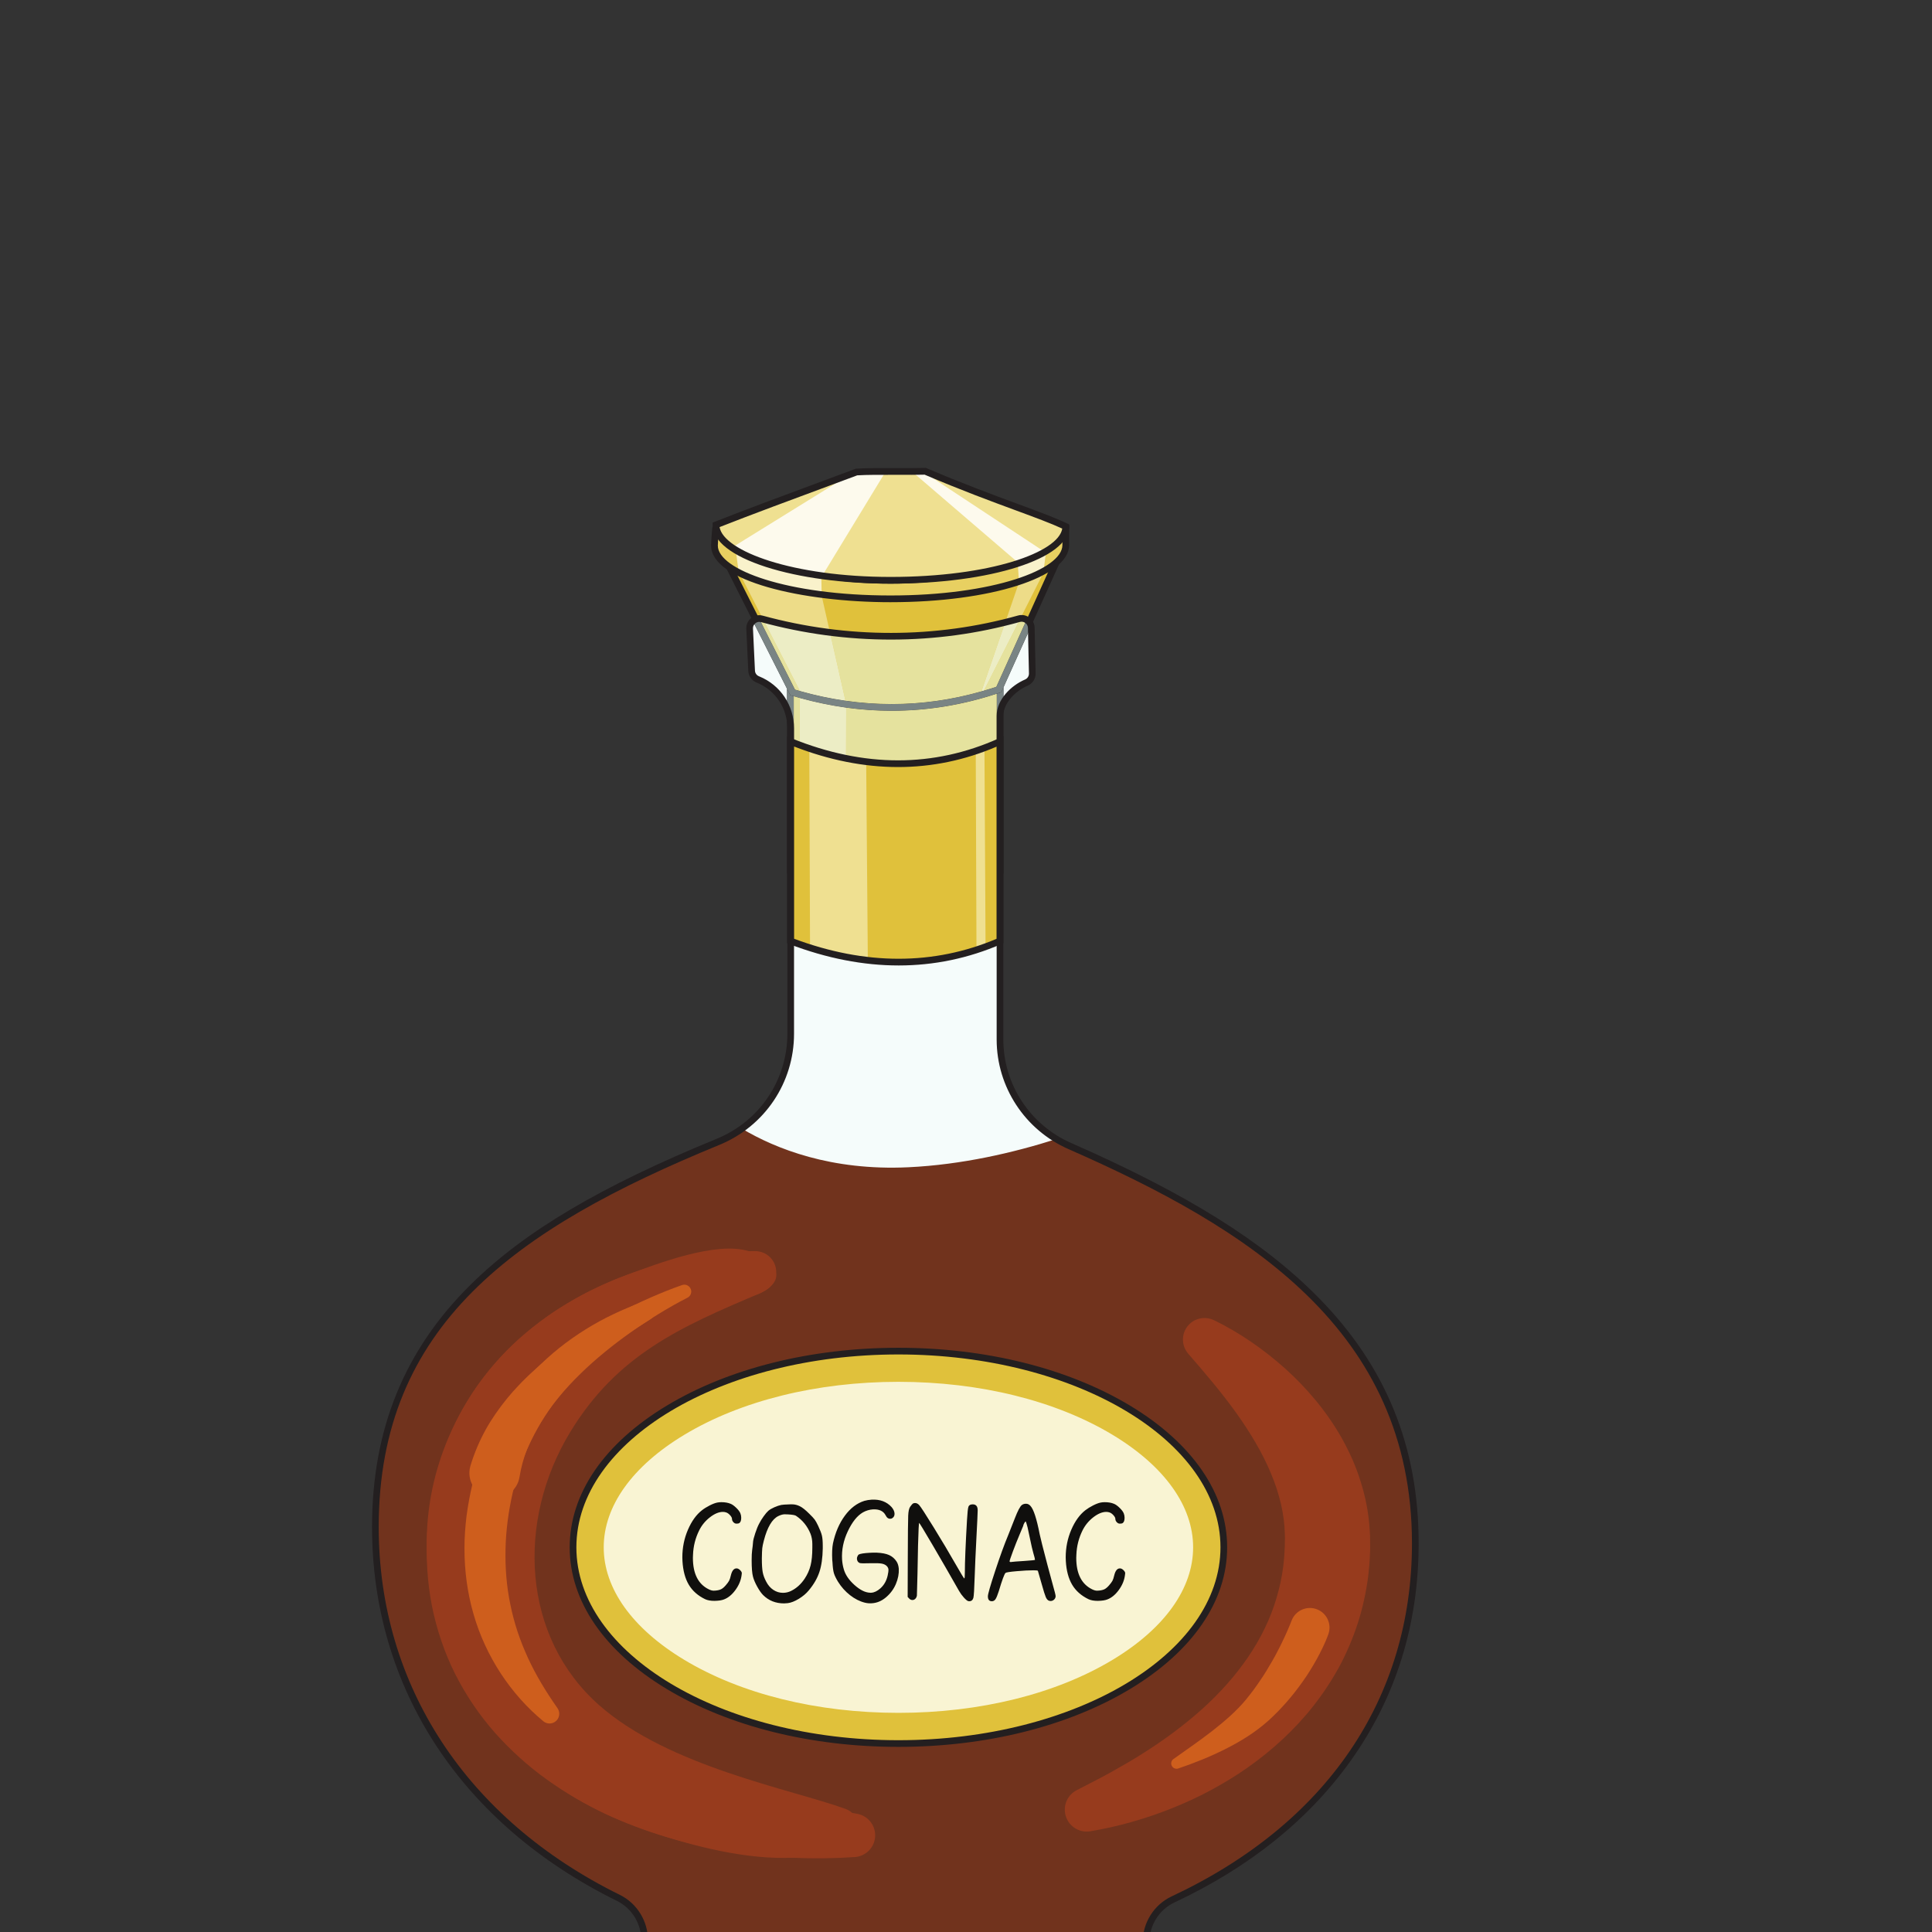 <svg xmlns="http://www.w3.org/2000/svg" width="200mm" height="200mm" viewBox="0 0 200 200"><rect x="0" y="0" width="200" height="200" fill="#333333" stroke="none"/><g style="display:inline"><path d="M19188.9 40644.2c-481.3-208.6-997.7-210.5-1550.4 0v1475.1h1550.4z" style="fill:#e0c13b;fill-opacity:1;fill-rule:nonzero;stroke:none" transform="matrix(.014 0 0 -.014 -165.115 659.204)"/><path d="m17707 41950.1 4.1-1330.1 334.5-96.7 5.3 1355.2z" style="fill:#eddc88;fill-opacity:1;fill-rule:nonzero;stroke:none" transform="matrix(.014 0 0 -.014 -165.115 659.204)"/><path d="M19188.9 40644.2h.1zm-1525.6 17.1c529.7-198 1034.5-198.3 1500.8-.8v1434.1h-1500.8zm775.3-198.3c-262 0-532.2 52.7-808.9 158.1l-15.9 6.1v1516.9h1599.8V40628l-14.9-6.5c-243.8-105.7-497.9-158.5-760.1-158.5" style="fill:#231f20;fill-opacity:1;fill-rule:nonzero;stroke:none" transform="matrix(.014 0 0 -.014 -165.115 659.204)"/><path d="m19644.5 43018.1-465.2-1030.5c-41.8-14.2-83.7-27.2-125.8-39-4-1.3-8-2.4-11.9-3.4-319.7-89-650-114.6-990.7-66.7-107.8 15-216.7 37.4-326.4 67.9-23.3 6.1-46.3 12.7-69.5 19.8l-542.4 1074.8z" style="fill:#e0c13b;fill-opacity:1;fill-rule:nonzero;stroke:none" transform="matrix(.014 0 0 -.014 -165.115 659.204)"/><path d="M18050.9 41878.5c-107.8 15-216.7 37.4-326.4 67.9l-490.3 954.8 619.2-149.1zm1490 1034.8-487.4-964.7c-4-1.3-8-2.4-11.9-3.4l311.1 903.6z" style="fill:#eddc88;fill-opacity:1;fill-rule:nonzero;stroke:none" transform="matrix(.014 0 0 -.014 -165.115 659.204)"/><path d="M17672.4 41986.9c499.5-149.2 1000.2-142.2 1488.7 20.9l445.1 985.8-2453 22.1zm715.2-156.7c-245.9 0-493 37.4-739.8 112.2l-10.2 3.1-565.5 1120.7 2610.9-23.6-485.5-1075-10.2-3.5c-263.7-89.2-531-133.9-799.7-133.9" style="fill:#231f20;fill-opacity:1;fill-rule:nonzero;stroke:none" transform="matrix(.014 0 0 -.014 -165.115 659.204)"/><path d="M19675.1 43182.4c0-33.5-.6-104.2-.6-126.7 0-57.6-39.8-112.2-111.6-161.6-52-35.9-120.9-69-203.6-98.3-237.6-84.3-588.9-137.7-980.6-137.7-215.1 0-418.2 15.7-597.5 43.7-227.8 35.5-416.7 90.6-541.4 158.5-103.6 56.4-162.8 121.5-162.8 191.3 0 21.3 4.4 94.7 8.2 128.4.4 3.7 5.5 4.2 7.1.9 22.3-45.1 69.8-90.6 138.2-133.8 124.9-78.7 319.2-149.4 554.9-195.8 178.1-35 380-56.2 593.3-56.2 379.5 0 727.4 70.3 969.8 166.8 78.4 31.1 145.6 64.9 199.4 99.9 60.5 39.5 103.9 80.4 126.6 120.9z" style="fill:#e8d061;fill-opacity:1;fill-rule:nonzero;stroke:none" transform="matrix(.014 0 0 -.014 -165.115 659.204)"/><path d="m17866.9 42835.4 2.7-157.2c-227.8 35.5-488 101.4-612.6 169.3l-26.5 199.6c124.9-78.7 400.7-165.3 636.4-211.7m1641.7 16.1c-52.1-35.9-97.3-40.5-180-69.8l-9.4 142.4c78.3 31.1 154.4 38.9 208.2 73.9z" style="fill:#f9f2cb;fill-opacity:1;fill-rule:nonzero;stroke:none" transform="matrix(.014 0 0 -.014 -165.115 659.204)"/><path d="M17105.1 43118.8c-1.9-27.8-3.3-55.5-3.3-67.1 0-178.1 513.1-368.8 1276.8-368.8 760.4 0 1271.1 192.8 1271.1 372.8 0 10.8.1 32.6.3 56.1-175.6-174.3-683.9-341.6-1271.4-341.6-626 0-1119.5 172.5-1273.5 348.6m1273.5-485.6c-652 0-1326.5 156.5-1326.5 418.5 0 22.4 4.5 96.6 8.4 131.1 1.4 12.6 10.8 22.5 23.3 24.7 12.7 2.3 25.2-4 30.9-15.6 88.4-179.6 617.4-371.9 1263.9-371.9 626.7 0 1174.5 197.6 1274.3 374.9l9.4 16.7 37.6-9.3.2-19.8c-.1-16.1-.2-40.5-.4-64-.1-26-.3-51-.3-62.8 0-236.9-580.1-422.5-1320.8-422.5" style="fill:#231f20;fill-opacity:1;fill-rule:nonzero;stroke:none" transform="matrix(.014 0 0 -.014 -165.115 659.204)"/><path d="M19674.5 43192.7c0-68.2-56.1-132.3-154.8-188.4-52.7-30.2-117.8-57.9-192.9-82.6-236.5-77.9-573.8-126.6-948.1-126.6-179.6 0-350.2 12-505.1 33.4-296.2 40.8-534.8 116.1-668.2 208.1-75.3 51.8-117.1 109-117.1 168.2 238.8 94 461.2 176.7 992.9 373.8 15.2 5.5 30.7 11.3 46.3 17.1 39.3 2.6 93 3.7 152.2 4.1 96.1.6 206.7-.5 293.7.3h.2c14.6.2 28.7.3 41.9.6h.2c6.9.2 13.3.4 19.8.5 501-213.6 847.8-317.1 1039-408.5" style="fill:#efe091;fill-opacity:1;fill-rule:nonzero;stroke:none" transform="matrix(.014 0 0 -.014 -165.115 659.204)"/><path d="m18339.8 43594.4-466.2-765.9c-296.2 40.8-534.8 116.1-668.2 208.1l875.8 542 55.2 34.1 143.3-12.9zm1179.9-590.1c-52.7-30.2-117.8-57.9-192.9-82.6l-781.4 670.7 28 7.7h.2l30.3 8.4 11.6-7.8h.2z" style="fill:#fdfaed;fill-opacity:1;fill-rule:nonzero;stroke:none" transform="matrix(.014 0 0 -.014 -165.115 659.204)"/><path d="M17114.6 43188.5c29.9-177.7 540.6-368.5 1264-368.5 739 0 1242.2 182 1269.9 357.5-85.5 39.5-200.7 82-344.4 135-180.2 66.4-404.1 149-673.3 263.7-56.7-1.6-131.1-1.4-209.5-1.2-108 .3-219.6.6-288.6-3.8l-10.1-3.7c-539.9-200.2-770.9-285.9-1008-379m1264-418.3c-346 0-673.1 44-921.1 123.7-254.1 81.8-394 192.2-394 311v16.9l15.8 6.2c243.7 96 472.8 181 1026.1 386.1l16.8 6.3 3.6.2c70.4 4.7 184.8 4.4 295.6 4.2 80.7-.2 156.9-.4 213.4 1.2l5.5.2 5-2.2c270.3-115.2 495.2-198.2 676-264.9 153.7-56.7 275.1-101.5 364-143.9l14.1-6.8v-15.6c0-237-580.1-422.6-1320.8-422.6" style="fill:#231f20;fill-opacity:1;fill-rule:nonzero;stroke:none" transform="matrix(.014 0 0 -.014 -165.115 659.204)"/><path d="M18349.9 32450.5c-557.6 0-1106.6 35.1-1645.9 108.5-82.3 11.2-143.7 81.3-143.7 164.4v16.4c0 132.3-74.5 254-193.2 312.5-1064.1 524.2-1797.6 1482.4-1797.6 2742.8 0 1534 1086.5 2254.9 2533.4 2847.7 324.8 133.1 537.6 448.4 537.6 799.4v1174.9c272.9-102.7 539.5-154.1 798.1-154.1 258.4 0 508.9 51.3 749.5 154v-1217.3c0-342.2 203.6-650.6 516.9-788.2 1446.2-634.9 2554-1416.5 2554-2937.3 0-1239.3-735.7-2138.4-1790.6-2632.6-122.4-57.3-200.2-180.7-200.2-315.8 0-84.1-62.9-154.6-146.4-164.7-599.6-72.5-1190.4-110.6-1771.9-110.6m-736.1 9392.4c-38 97.5-114.4 177.9-215.1 218.8-1 .4-1.9.8-2.9 1.2-25.7 10.5-42.9 35.2-44.2 63l-14.7 311.6c-1.1 22.9 8.5 43.1 23.8 56.7l253.1-501.6zm1599.8 46v114.3l204.5 452.8c.7-3.9 1.2-8 1.3-12.2l7.5-336.7c.7-29.5-16.5-56.4-43.6-68.2l-2-.9c-67-29.1-132.8-83.5-167.7-149.1" style="fill:#f5fcfb;fill-opacity:1;fill-rule:nonzero;stroke:none" transform="matrix(.014 0 0 -.014 -165.115 659.204)"/><path d="M18438.5 40512.6c-128.9 0-259.9 13.1-392.8 39.2l5.1 1301.7c112.4-15.5 224.7-23.3 336.8-23.3 260.8 0 520.3 42.1 776.5 126.2v-1295.9c-232.9-98.6-475.2-147.9-725.6-147.9M17711 40644c-15.9 5.6-31.8 11.4-47.7 17.3v1276.5c14.6-4.4 29.2-8.6 43.8-12.7z" style="fill:#e5e29e;fill-opacity:1;fill-rule:nonzero;stroke:none" transform="matrix(.014 0 0 -.014 -165.115 659.204)"/><path d="M18045.7 40551.8c-110.3 21.7-221.9 52.5-334.7 92.2l-3.9 1281.1c114.6-31.9 229.2-55.8 343.7-71.6z" style="fill:#ecedc5;fill-opacity:1;fill-rule:nonzero;stroke:none" transform="matrix(.014 0 0 -.014 -165.115 659.204)"/><path d="M18438.6 40463c-258.6 0-525.2 51.4-798.1 154.1v1083.4c0 49.7-9.3 97.8-26.7 142.4v149.7l23.8-47.1 10.2-3.1c5.2-1.6 10.3-3.1 15.5-4.6v-1276.5c15.9-5.9 31.8-11.7 47.7-17.3 112.8-39.7 224.4-70.5 334.7-92.2 132.9-26.1 263.9-39.2 392.8-39.2 250.4 0 492.7 49.3 725.6 147.9v1295.9c7.8 2.5 15.5 5.1 23.2 7.7l10.2 3.5 16.1 35.6v-114.3c-16.1-30.2-25.5-62.8-25.5-96.4V40617c-240.6-102.7-491.1-154-749.5-154" style="fill:#798484;fill-opacity:1;fill-rule:nonzero;stroke:none" transform="matrix(.014 0 0 -.014 -165.115 659.204)"/><path d="M18387.6 41880q-171 0-342.6 24.6l-114.2 505.1c149.4-18.9 299.7-28.5 450.1-28.5 283.6.1 567.6 34 846.3 103.2l-175.8-510.5c-219.4-62.6-441.1-93.9-663.8-93.9m-678.5 96.2c-12.2 3.5-24.5 7.1-36.7 10.7l-265.2 525.6h1.1c6.3 0 12.7-.9 19.1-2.6 3-.8 6-1.6 9-2.5z" style="fill:#e5e29e;fill-opacity:1;fill-rule:nonzero;stroke:none" transform="matrix(.014 0 0 -.014 -165.115 659.204)"/><path d="M18045 41904.6c-111.9 16-223.9 39.9-335.9 71.6l-272.7 531.2c162.9-44 328.1-76.6 494.4-97.7z" style="fill:#ecedc5;fill-opacity:1;fill-rule:nonzero;stroke:none" transform="matrix(.014 0 0 -.014 -165.115 659.204)"/><path d="m19068.8 41978.9 269.9 534.3c3.1.4 6.2.6 9.2.6 13.4 0 26.1-3.8 37-10.4l-223.8-495.6c-30.7-10.3-61.5-19.9-92.3-28.9" style="fill:#e5e29e;fill-opacity:1;fill-rule:nonzero;stroke:none" transform="matrix(.014 0 0 -.014 -165.115 659.204)"/><path d="m19051.4 41973.9 175.8 510.5c33.9 8.3 67.6 17.2 101.3 26.7q5.1 1.35 10.2 2.1l-269.9-534.3c-5.8-1.7-11.6-3.4-17.4-5" style="fill:#ecedc5;fill-opacity:1;fill-rule:nonzero;stroke:none" transform="matrix(.014 0 0 -.014 -165.115 659.204)"/><path d="M18387.6 41830.2c-112.1 0-224.4 7.8-336.8 23.3-114.5 15.8-229.1 39.7-343.7 71.6-14.6 4.1-29.2 8.3-43.8 12.7-5.2 1.5-10.3 3-15.5 4.6l-10.2 3.1-23.8 47.1-253.1 501.6c12.5 11.2 28.9 18 46.5 18.3l265.2-525.6c12.2-3.6 24.5-7.2 36.7-10.7 112-31.7 224-55.6 335.9-71.6q171.6-24.6 342.6-24.6c222.7 0 444.4 31.3 663.8 93.9 5.8 1.6 11.6 3.3 17.4 5 30.8 9 61.6 18.6 92.3 28.9l223.8 495.6c16.7-10.2 29.2-27 33.2-47.4l-204.5-452.8-16.1-35.6-10.2-3.5c-7.7-2.6-15.4-5.2-23.2-7.7-256.2-84.1-515.7-126.2-776.5-126.2" style="fill:#798484;fill-opacity:1;fill-rule:nonzero;stroke:none" transform="matrix(.014 0 0 -.014 -165.115 659.204)"/><path d="M19705 38611.5c-34.7 15.2-68 32.7-99.9 52-317.7-101.1-698.5-189.7-1094.1-208.5-571.1-27.2-981.7 136.8-1231.6 285.5-54.1-38.7-113.2-71.7-176.5-97.7-1446.9-592.8-2533.4-1313.7-2533.4-2847.7 0-1260.4 733.5-2218.6 1797.6-2742.8 118.8-58.5 193.2-180.2 193.2-312.5v-16.4c0-83.1 61.4-153.2 143.7-164.4 1101.7-150 2243.3-139.9 3417.8 2.1 83.4 10.1 146.4 80.6 146.4 164.7 0 135.1 77.8 258.5 200.2 315.8 1054.9 494.2 1790.6 1393.3 1790.6 2632.6 0 1520.8-1107.8 2302.4-2554 2937.3" style="fill:#71331d;fill-opacity:1;fill-rule:nonzero;stroke:none" transform="matrix(.014 0 0 -.014 -165.115 659.204)"/><path d="M19188.9 40128.3c-481.3-208.5-997.7-210.5-1550.4 0v1475.2c541.5-219.1 1058.5-221.6 1550.4 0z" style="fill:#e0c13b;fill-opacity:1;fill-rule:nonzero;stroke:none" transform="matrix(.014 0 0 -.014 -165.115 659.204)"/><path d="m17778.3 41543 5.3-1472.4s330.5-95.4 427.2-79.3l-12 1455zm1235.9-1461.9-5.4 1472.5 64.5-5.2 8.1-1459z" style="fill:#efe091;fill-opacity:1;fill-rule:nonzero;stroke:none" transform="matrix(.014 0 0 -.014 -165.115 659.204)"/><path d="M19188.9 40128.3h.1zm-1525.6 17.1c529.7-198 1034.5-198.3 1500.8-.7v1420.9c-472.9-202.3-977.5-201.9-1500.8 1.4zm775.3-198.3c-262 0-532.2 52.7-808.9 158.1l-15.9 6.1v1528.8l34-13.7c535.5-216.7 1050.5-216.8 1530.9-.4l34.9 15.7v-1529.6l-14.9-6.4c-243.8-105.7-497.9-158.6-760.1-158.6" style="fill:#231f20;fill-opacity:1;fill-rule:nonzero;stroke:none" transform="matrix(.014 0 0 -.014 -165.115 659.204)"/><path d="M17408.3 42487.8c-10.5 0-20.7-3.6-29.2-10.4-11.9-9.5-18.2-23.6-17.5-38.7l14.7-311.7c.8-18.2 12.2-34.4 28.9-41.2l2.8-1.2c156.3-63.6 257.2-214.3 257.2-384.1v-2258.3c0-361.9-217.1-684.6-553-822.2-1511.4-619.3-2518-1336.6-2518-2824.9 0-1170.6 650.2-2162.2 1783.8-2720.6 125.8-62 207-193.3 207-334.7v-16.4c0-70.3 52.6-130.4 122.3-139.9 1059.3-144.3 2207.1-143.5 3411.5 2.1 71.1 8.6 124.7 68.9 124.7 140.2 0 144.4 84.2 277.2 214.4 338.2 1145.6 536.6 1776.4 1463.5 1776.4 2610.2 0 1581.8-1220.4 2335.7-2539.2 2914.7-323 141.8-531.7 460.1-531.7 810.8v2392.8c0 122.1 107.8 224.6 208 268.2l2 .9c18 7.8 29.3 25.4 28.8 44.9l-7.5 336.7c-.4 14.6-7.3 28-19 36.6-11.7 8.7-26.5 11.4-40.5 7.5-619.5-173.6-1281.5-174-1914.3-1.2-4.2 1.1-8.4 1.7-12.6 1.7m941.7-10061.4c-569.1 0-1120.1 36.1-1649.3 108.1-94.1 12.8-165.1 94-165.1 188.9v16.4c0 122.7-70.4 236.7-179.4 290.3-1151.2 567.1-1811.4 1574.9-1811.4 2765 0 722.2 239.3 1309.2 731.5 1794.4 398.1 392.5 958.5 724.4 1817.2 1076.2 317.3 130 522.3 434.8 522.3 776.5v2258.3c0 149.6-88.9 282.4-226.4 338.4l-2.9 1.1c-34.4 14.1-57.8 47.3-59.6 84.7l-14.7 311.6c-1.4 31.2 11.7 60.2 36 79.6 24.3 19.5 55.6 26 85.7 17.8 624.2-170.4 1277-170 1887.9 1.2 28.9 8.1 59.2 2.5 83.3-15.4 24.1-17.8 38.3-45.2 39-75.2l7.5-336.7c.9-39.6-22-75.5-58.4-91.3l-2-.9c-88.7-38.6-178.4-127.5-178.4-222.9v-2392.8c0-331.1 197.1-631.7 502.2-765.6 856.1-375.9 1419.6-728 1826.9-1141.7 499.2-507 741.8-1101.7 741.8-1818.2 0-600.6-169.6-1142.3-504.3-1610.1-311-434.8-748.6-786.3-1300.5-1044.8-113-52.9-186-168.1-186-293.5 0-96.3-72.3-177.6-168.1-189.2-607.2-73.4-1200.2-110.2-1774.8-110.2" style="fill:#231f20;fill-opacity:1;fill-rule:nonzero;stroke:none" transform="matrix(.014 0 0 -.014 -165.115 659.204)"/><path d="M18437.1 34307.3c-622.3 0-1205.7 145.1-1642.7 408.6-419 252.7-649.8 582.5-649.8 928.7 0 346.3 230.8 676.1 649.8 928.8 437 263.5 1020.4 408.6 1642.7 408.6s1205.7-145.1 1642.7-408.6c419.1-252.7 649.8-582.5 649.8-928.8 0-346.2-230.7-676-649.8-928.7-437-263.5-1020.4-408.6-1642.7-408.6" style="fill:#f9f4d3;fill-opacity:1;fill-rule:nonzero;stroke:none" transform="matrix(.014 0 0 -.014 -165.115 659.204)"/><path d="M18437.1 37095.5c-1328.8 0-2406-649.6-2406-1450.9 0-801.2 1077.2-1450.8 2406-1450.8s2406 649.6 2406 1450.8c0 801.3-1077.2 1450.9-2406 1450.9m0-227c602 0 1164.5-139.3 1584.1-392.3 383.7-231.3 595-526.7 595-831.6 0-304.8-211.3-600.2-595-831.5-419.6-253-982.1-392.4-1584.1-392.4s-1164.5 139.4-1584.1 392.4c-383.7 231.3-595 526.7-595 831.5 0 304.9 211.3 600.3 595 831.6 419.6 253 982.1 392.3 1584.1 392.3" style="fill:#e0c13b;fill-opacity:1;fill-rule:nonzero;stroke:none" transform="matrix(.014 0 0 -.014 -165.115 659.204)"/><path d="M18437.1 37070.8c-1313.1 0-2381.3-639.8-2381.3-1426.2 0-786.3 1068.2-1426.1 2381.3-1426.1s2381.3 639.8 2381.3 1426.1c0 786.4-1068.2 1426.2-2381.3 1426.2m0-2901.7c-647.1 0-1255.8 152.2-1714 428.5-462.2 278.7-716.7 650.5-716.7 1047 0 396.6 254.5 768.4 716.7 1047.1 458.2 276.3 1066.9 428.5 1714 428.5s1255.8-152.2 1714.1-428.5c462.1-278.7 716.6-650.5 716.6-1047.1 0-396.5-254.5-768.3-716.6-1047-458.3-276.3-1067-428.5-1714.1-428.5" style="fill:#231f20;fill-opacity:1;fill-rule:nonzero;stroke:none" transform="matrix(.014 0 0 -.014 -165.115 659.204)"/><path d="M17098.3 35975.8c8.8 1.8 18.9 2.7 30.1 2.7 26.6 0 49.7-4.1 69.2-12.4 12.4-5.3 26.1-15.4 41.2-30.2q22.65-22.05 29.7-39.9c4.1-10 6.2-20.9 6.2-32.8 0-20.1-5-33.4-15.1-39.9-3.5-2.3-10.3-3.5-20.4-3.5-8.2 0-15.8 3.7-22.6 11.1q-10.2 11.1-10.2 24.3c0 7.7-4.9 16.9-14.6 27.5q-14.7 16.05-29.7 20.4-9.75 3.6-23.1 3.6-44.25 0-95.7-39.9c-34.3-26.6-60.9-59.1-79.8-97.6-27.8-56.1-42.9-115.8-45.2-179.1 0-2.3-.2-6.2-.5-11.5s-.4-9.2-.4-11.5c0-116.5 38.7-193.9 116.1-232.3 14.2-7.1 26.6-10.7 37.3-10.7q9.75 0 15.9.9c17.2 1.8 30.8 5.3 40.8 10.7 10.1 5.3 21 14.7 32.8 28.3s20.1 24.9 24.8 33.7c4.8 8.9 9.2 22.5 13.3 40.8 8.3 33.7 22.2 50.5 41.7 50.5 8.9 0 17.8-4.4 26.6-13.2 8.3-8.3 12.4-15.7 12.4-22.2 0-1.8-.6-6.8-1.7-15.1-4.8-37.8-19.9-74.2-45.3-109-25.4-34.9-53.8-58.3-85.1-70.1-15.9-6.5-39.3-10-70-10.6-28.4 0-51.5 4.1-69.2 12.4-53.8 26-94.1 61.8-121 107.3s-42.4 103.7-46.6 174.6c-.6 5.9-.9 15.1-.9 27.5 0 72.1 13.8 140.1 41.3 204 27.5 63.8 62.2 112 104.2 144.5 15.9 12.4 35 24.2 57.1 35.5 22.2 11.2 41 18.3 56.4 21.2m580.7-97.5c-7.7 4.7-26.9 8-57.6 9.8-3.6 0-8 .1-13.3.4s-8.9.5-10.7.5c-14.7 0-31-4.5-48.7-13.3-45.6-22.5-81-82.4-106.4-179.8-6.5-24.8-10.5-43.9-12-57.5s-2.5-38.7-3.1-75.3c0-44.8 2.1-78.6 6.2-101.3s12.7-46.2 25.7-70.4c13.6-26.6 31.3-47.1 53.2-61.5 21.9-14.5 45.5-21.7 70.9-21.7q31.95 0 60.3 14.1 59.4 29.25 100.2 90.3c20.7 31.3 35.4 64.1 43.9 98.3q12.9 51.3 12.9 130.2v28.3c0 26.5-4.4 51.6-13.3 75.2-23.1 56.7-59.1 101.2-108.2 133.7m-108.2 79.8c7.7 1.8 29.9 3.2 66.5 4.4h14.2c18.9 0 37.8-4.7 56.8-14.1 18.3-8.9 41.7-27.5 70-55.9 18.9-18.3 32.1-32.5 39.5-42.6 7.4-10 16.1-25.7 26.1-47 14.2-30.1 23.4-54 27.5-71.8 4.2-17.7 6.2-43.1 6.2-76.2v-18.7c-1.2-69.1-9.4-127.1-24.8-173.7-15.4-46.7-41.7-92.3-78.9-136.6-18.9-23-43.5-43.7-73.6-62.1-30.2-18.3-57.4-28.9-81.6-31.9-11.8-1.2-21-1.8-27.5-1.8-62 0-113.8 20.7-155.1 62.1-13 13-27.2 33.3-42.6 60.7-15.4 27.5-26 52.5-31.9 75-6.5 24.2-9.8 64.7-9.8 121.4 0 32 1.2 56.5 3.6 73.6 2.9 19 5.3 40.5 7.1 64.8 1.1 11.8 6.5 32.2 15.9 61.2 9.5 28.9 18.9 52.3 28.4 70 8.9 17.7 20.1 36.1 33.7 55s25.1 32.5 34.6 40.8c10 8.8 24.8 17.5 44.3 26.1s36.7 14.3 51.4 17.3m614.5 30.2c16.5 4.7 34.3 7.6 53.2 8.8 62.1 3.6 111.4-14.8 148.1-54.9 13.6-16 20.8-31.7 21.7-47 .9-15.4-4.6-27-16.4-34.6-4.1-3-8.9-4.5-14.2-4.5-14.8-1.1-26.6 7.4-35.5 25.8-16.5 31.3-47.8 45.8-93.9 43.4-26.1-1.8-50.6-9.2-73.6-22.1-42-24.2-79.3-70.7-111.8-139.5s-46.7-138.5-42.5-209.4c1.7-24.8 5.9-48.4 12.4-70.8 11.2-40.7 37.5-79.7 78.9-116.9s79.8-56.4 115.3-57.5c1.1 0 2.8-.2 4.9-.5 2-.3 3.6-.1 4.8.5 21.3 1.1 43.5 11.7 66.5 31.8 27.2 24.1 45.2 55.6 54.1 94.4 4.7 21.8 6.8 36.5 6.2 44.2-.6 8.8-4.1 17.1-10.6 24.7-8.9 10-21.6 16.6-38.1 19.9-16.6 3.2-44.1 4.3-82.5 3.1q-70.95-2.7-82.5 1.8c-11.8 5.3-18.3 15.3-19.5 30.1 0 5.3.6 10 1.8 14.2 4.1 10.6 8.3 16.8 12.4 18.6 11.8 5.9 38.4 10.1 79.8 12.4 18.9 1.2 36.7 1.5 53.2.9q57.6-2.7 90.9-17.7c22.2-10.1 40.3-25.7 54.5-47 9.5-14.2 15.1-32.5 16.9-55 1.7-36.7-5.5-74-21.7-112.2q-24.45-57.15-73.2-98.4c-32.5-27.5-68-42.1-106.4-43.9-16-1.1-32.5.3-49.7 4.5-37.8 9.4-74.3 27.9-109.5 55.4-35.1 27.5-64.8 60.7-89.1 99.7-14.7 24.3-24.8 45.1-30.1 62.5-5.3 17.5-8.9 44.5-10.7 81.2l-1.7 16.8c-2.4 51.4-.6 92.2 5.3 122.4 17.1 80.4 46.4 148.6 87.8 204.8 41.3 56.2 89.5 92.8 144.5 110m358.2-20.4c4.1 2.9 9.8 4.4 16.9 4.4 10.6 0 20.6-5 30.1-15.1 10.6-11.2 46.4-66.2 107.3-164.9s115.3-190.1 163.1-274c39.6-69.1 60.6-103.7 63-103.7 2.9 0 4.4 14.7 4.4 44.3 0 76.8 5.3 206.9 16 390.1 2.9 52.7 6.5 84.7 10.6 96.3 4.2 11.5 14.8 17.2 31.9 17.2 12.5 0 21.9-4.1 28.4-12.4 5.3-7.1 8-18 8-32.8 0-15.4-3.5-90.7-10.6-226.1-4.8-89.8-8.6-177.6-11.6-263.3-2.9-92.2-6.2-144.6-9.7-157-4.8-16.5-14.8-24.8-30.2-24.8-3.5 0-6.2.3-7.9.9-7.7 2.4-18.5 11.2-32.4 26.6s-25.9 31.9-35.9 49.6c-67.4 118.9-132.6 231.9-195.5 339.2-63 107.3-96 161.5-98.9 162.7-1.2.6-2.5-12.8-4-40.3s-3-69.5-4.4-125.9c-1.5-56.5-2.8-125.8-4-208-2.4-105.8-3.9-160.2-4.4-163.1-1.8-10.1-5.8-18-12-24-6.2-5.9-13.2-8.8-20.9-8.8-9.4 0-17.7 3.8-24.8 11.5l-10.6 11.5.9 272.2c.5 187.4 1.6 297.1 3.1 329 1.4 31.9 6.3 53.8 14.6 65.6 10.1 13.6 16.5 21.3 19.5 23.1m848.6-175.6c-6.6 24.8-11 39.3-13.3 43.4h-.9c-2.4 0-5.9-4.3-10.7-12.8-4.7-8.6-7.1-14.9-7.1-19.1 0-.6-9.1-22.4-27.4-65.6-16.6-39-33-80.4-49.3-124.1-16.2-43.8-24.3-68-24.3-72.7 0-5.4 5.9-6.8 17.7-4.5 5.9 1.2 36.6 3.6 92.2 7.1 52 3.6 78 6.2 78 8 0 5.9-4.1 22.8-12.4 50.5-6.5 22.5-14.3 56.2-23.5 101.1-9.1 44.9-15.5 74.5-19 88.7m-42.6 164.9c8.3 6.5 18.6 9.8 31 9.8s23.4-5.3 32.8-16c23.1-24.2 45.8-94 68.3-209.2 5.3-26.6 24.8-103.8 58.5-231.5 18.3-68.5 30.5-113.5 36.4-134.7 15.3-53.8 23-84.3 23-91.4 0-10-3.7-18.6-11-25.7-7.4-7.1-16.2-10.6-26.2-10.6-4.1 0-8.6.9-13.3 2.6-8.9 3.6-16.4 12.6-22.6 27.1s-16.4 47.1-30.6 98l-27.5 95.7c-2.4 2.4-13.3 3.6-32.8 3.6-33.1 0-74.8-2.2-125-6.7-50.3-4.4-77.5-8.7-81.6-12.8-8.9-8.9-25.4-53.8-49.6-134.8-9.5-29.6-17.6-49.4-24.4-59.4-6.8-10.1-15.8-15.1-27.1-15.1-19.5 0-29.2 12.1-29.2 36.4 0 15.9 17.8 78.1 53.6 186.6s67.8 196.7 96.2 264.7c22.5 55.5 39 97.5 49.7 125.9 21.2 55 38.4 87.5 51.4 97.5m583.4 18.6c8.9 1.8 18.9 2.7 30.2 2.7 26.6 0 49.6-4.1 69.1-12.4 12.4-5.3 26.2-15.4 41.3-30.2q22.5-22.05 29.7-39.9c4.1-10 6.2-20.9 6.2-32.8 0-20.1-5.1-33.4-15.1-39.9-3.5-2.3-10.3-3.5-20.4-3.5-8.3 0-15.8 3.7-22.6 11.1q-10.2 11.1-10.2 24.3c0 7.7-4.9 16.9-14.6 27.5q-14.7 16.05-29.7 20.4-9.75 3.6-23.1 3.6c-29.5 0-61.5-13.3-95.8-39.9-34.2-26.6-60.8-59.1-79.8-97.6-27.7-56.1-42.8-115.8-45.2-179.1 0-2.3-.1-6.2-.4-11.5s-.5-9.2-.5-11.5c0-116.5 38.8-193.9 116.2-232.3 14.2-7.1 26.6-10.7 37.2-10.7 6.5 0 11.9.3 16 .9 17.1 1.8 30.7 5.3 40.8 10.7 10 5.3 21 14.7 32.8 28.3s20.1 24.9 24.8 33.7c4.7 8.9 9.2 22.5 13.3 40.8 8.3 33.7 22.2 50.5 41.7 50.5 8.9 0 17.7-4.4 26.6-13.2 8.3-8.3 12.4-15.7 12.4-22.2 0-1.8-.6-6.8-1.8-15.1-4.7-37.8-19.8-74.2-45.2-109-25.4-34.9-53.8-58.3-85.1-70.1-16-6.5-39.3-10-70-10.6-28.4 0-51.5 4.1-69.2 12.4-53.8 26-94.2 61.8-121 107.3-27 45.5-42.5 103.7-46.6 174.6-.6 5.9-.9 15.1-.9 27.5 0 72.1 13.8 140.1 41.2 204 27.5 63.8 62.3 112 104.2 144.5 16 12.4 35.1 24.2 57.2 35.5 22.2 11.2 40.9 18.3 56.3 21.2" style="fill:#100f0d;fill-opacity:1;fill-rule:nonzero;stroke:none" transform="matrix(.014 0 0 -.014 -165.115 659.204)"/><path d="M17415 37523.7c-1.8-1-6.5-2.4-10.1-3.6l-12-4.1-24.4-8.3c-16.5-5.5-33.1-11.3-49.6-17.2-33.3-11.5-66.3-24.1-99.4-36.3-65.9-25.2-131.4-51.4-195.5-79.7-128.8-55.3-252.8-118-371.3-185.3-236.1-135.9-447.9-297.5-611.7-486.4-81.8-94.4-152.1-194.9-209.5-301.1-57.2-106.4-101.4-218.5-133.1-335.7-15.8-58.6-28.4-118.4-38.4-179.2-9.2-60.9-16.2-123.5-20.3-184.9-7.7-123.1-.7-244.3 20-361.6 20-117.5 55.5-231.1 105.1-339.4 48.8-108.7 113.2-211.6 189.6-308.2 152.5-193.9 355.8-359.7 585.5-496.1 115.1-67.9 236.6-129.5 363-183.4 126.3-54.8 257.2-102.4 391.3-144.7 268.3-84.7 548.7-144.9 835.4-193.8l1.3-.3c87.9-15 146.9-98.3 132-186.2-12.8-74.9-75.5-128.9-148.1-133.8-307.2-20.9-619.2-6.9-930.3 43.1-310.7 50.6-621.5 138.1-918.1 278.6-74 35.2-147.5 72.9-219.2 115s-141.9 87.8-210.5 137c-68.6 49.1-135 102.5-198.7 159.9s-124.9 118.6-182.8 183.7c-115.3 130.5-215.8 277.9-296.1 437-79.7 159.5-137.3 330.9-171.9 505.7-34.1 174.9-43.9 352.7-34.7 526.5 4.6 87 15.1 172.2 28.8 258.1 14.7 85.8 34.9 171.2 59.5 255.6 25.2 84.3 55.9 167.4 91.9 248.2 35.9 80.9 77 159.6 123.6 234.6 92.8 150.4 204.8 287.4 329.8 406.6 62.2 59.9 128.5 114.5 196.1 165.8 33.9 25.4 68.2 50.3 103.1 73.7 35.1 23.2 70.6 45.6 106.4 67 71.6 42.9 144.7 82 219.2 116.7 74.3 35.1 149.5 66.8 225.7 94.4 38.1 13.8 76.2 27 114.5 39.4 38.5 12 77 23.5 115.7 34 77.1 21.6 155.1 38.8 233.2 53.9 78.2 14.4 156.6 26.2 235.6 34 39.4 4.3 79.1 6.9 118.9 9.3 19.9.9 39.9 1.7 60.2 2.2 10 .3 20.2.3 30.6.3l33.1.1c85.6 0 155-69.3 155.1-154.9 0-59.3-33.3-110.9-82.2-137z" style="fill:#973b1d;fill-opacity:1;fill-rule:nonzero;stroke:none" transform="matrix(.014 0 0 -.014 -165.115 659.204)"/><path d="M17420 37526.2c-3.2-1.6-6.7-3.2-10-4.6-582.2-246.2-1052.4-452.9-1399.7-1024.6-400-658.4-358.2-1515.5 214.9-2020.5 515.8-454.6 1417.2-619.4 1821.3-766.3 110.2-40 125.4-191.7 24.7-251.6-517.3-307.7-1586.2 113.4-1804.8 217.5-1149 547.3-1709.2 1929.5-1009.8 3061.2 270.8 438.1 701.2 747.7 1180 924.3 219.3 80.9 653 248.1 893.4 173 151.4-47.3 322.8-189.2 90-308.4" style="fill:#973b1d;fill-opacity:1;fill-rule:nonzero;stroke:none" transform="matrix(.014 0 0 -.014 -165.115 659.204)"/><path d="M16603.9 37331.4c-62.8-38.6-124.4-78.1-184.1-119.5-59.5-41.8-117.3-85.1-172.8-130.5-111-90.9-212.2-190.7-301-298.8-178-216.1-300.3-468.5-362.1-738.7-30.5-135.1-49.1-274.7-52-412.5-3-138 7.5-275.8 35.9-410.7 13.5-67.5 31.7-134.3 53.2-200.2 11.4-32.8 22.8-65.7 35.8-98.1 6.4-16.3 13.1-32.4 20.2-48.4 6.6-16.3 14-32.2 21.3-48.2 58.8-127.9 133.6-250.1 217.5-370l.5-.7c22.8-32.5 14.9-77.4-17.6-100.1-27.1-19-62.7-16.6-87 3.5-241.4 199.4-427.3 480.4-516.9 794.1-45.2 156.6-66.5 320-66.4 482.3-.3 81.2 5.6 162 15.3 242.1 10.8 79.7 25.3 159.1 44.1 237.8 19.8 78.5 44.3 156 73 232 29.2 75.9 64.1 149.6 102.8 221 39.4 71.1 82.6 140.1 131.1 205 48.6 64.8 100.6 126.7 156.8 184.3 111.8 115.6 237.8 215.1 371.5 298.4 66.9 41.7 135.8 79.4 206.3 112.8 70.4 33.8 142.2 63.7 215.3 89.1 36.5 12.7 76.4-6.6 89.1-43.1 11-31.7-2-65.8-29.4-82.7z" style="fill:#ce5e1d;fill-opacity:1;fill-rule:nonzero;stroke:none" transform="matrix(.014 0 0 -.014 -165.115 659.204)"/><path d="M20770.4 37324.3c188.1-91.7 362.6-212.1 523.6-355.3 160-144.1 305.8-313.8 419.9-514.4l20.8-38c6.8-12.7 13.3-25.8 19.9-38.8 13.4-25.7 25.3-52.6 37.7-79.2 23.6-53.9 44.4-109.5 62.3-166.8 36.5-114.2 59.9-235 67.3-357.8 1-15.3 1.9-30.9 2.5-46l.4-43.4c0-28.9 1.1-57.8-.9-86.8-1.6-29-2.4-58.1-4.9-87.1-2.7-29-5.8-58-9.1-86.9-15.6-115.7-40.9-230.5-76.6-341.9-36.5-111-82-218.9-136.9-320.8-55.8-101.5-119.2-197.7-189.3-287.1-140.5-179.2-307-330.2-485.1-456-88.9-63.1-181.9-118.5-275.9-169.7-94.4-50.9-191.3-94.8-289.1-134.1-196.1-78.2-397.4-135.1-601-169.1-88.2-14.8-171.7 44.8-186.4 133-11.9 70.9 24.3 138.8 84.8 170.3l4 2.1c85.2 44.2 169.8 86.5 251.8 132.3 81.9 45.8 162.7 92 240.3 141.8 155.6 98.4 301 206.6 432.3 324 261.5 235.7 460.4 514.7 549.9 821.3 23 76.4 39.9 154.5 49.9 233.9 1.8 20 3.8 39.9 6.2 59.8 1.9 20 2.4 40.2 3.8 60.3 1.8 20 1.4 40.4 1.9 60.6l.6 30.4-.7 27.8c-3.2 147.4-39.6 298.1-103 449.3-62.8 151.3-152.8 301.3-257.5 448-105.1 146.9-226 289-352 434.1l-1.9 2.2c-57.8 66.5-50.7 167.3 15.8 225.1 49.8 43.2 118.8 50 174.6 22.9" style="fill:#973b1d;fill-opacity:1;fill-rule:nonzero;stroke:none" transform="matrix(.014 0 0 -.014 -165.115 659.204)"/><path d="M21478.8 35049s-112-314.3-378-596.8c-155.7-165.3-397.1-298.2-612.2-407.8z" style="fill:#973b1d;fill-opacity:1;fill-rule:nonzero;stroke:none" transform="matrix(.014 0 0 -.014 -165.115 659.204)"/><path d="m21615.4 35000.3-5.3-14.1-4.8-12.2c-3.2-8.1-6.4-15.8-9.6-23.5-6.6-15.5-13.6-30.2-20.5-45.2-14.1-29.5-29-58.4-44.6-86.8-31.6-56.6-65.2-111.7-102.7-164.3-74.4-105.8-158.7-203.4-255.4-291.4-101.2-90.2-211.4-156.3-323.4-212.4-112.1-56-226.6-101.6-342.7-140.9-20.7-7-43.2 4.1-50.2 24.8-5.7 16.9.8 35.1 14.6 45 99.2 70.4 198.1 138.5 290.8 210.8 92.2 72.3 179.7 148.3 247.5 231.2 8.4 9.9 17.2 21.7 25.9 32.7 8.6 11.1 17.4 22 25.8 33.4 16.3 23.2 33.4 45.4 48.7 69.3 32.5 46 61 95 89.5 143.5l20.8 36.8 19.7 37.4c13.1 24.9 25.9 49.9 37.8 75.3 12.4 25.1 23.7 50.6 35 75.9 5.4 12.5 11.1 25.3 16 37.7 2.7 6.3 5.3 12.4 7.7 18.4l6.2 16 2.5 6.4c29.2 74.5 113.3 111.3 187.8 82.1 73.9-28.9 110.7-111.9 82.9-185.9m-4739.6 2489.4c-71.4-36.2-143.6-77.7-213.2-120.2-69.9-42.7-138.2-87.7-204.8-134.8-66.5-47-131.2-96.2-193.7-147.5-62.5-51.1-122.7-104.5-179.5-160.4-114.1-111.1-215.8-232-295.1-360.7-39-64.6-73.5-130.5-99.4-197.9-25.5-67.4-43.9-135.5-54.7-203.2-16.2-101.8-111.9-171.1-213.6-154.8-101.7 16.2-171 111.8-154.8 213.6 1.3 8 3.1 15.9 5.3 23.5l.5 1.4c28.4 94.1 66.8 183.1 112.3 266.1 46 82.9 100 158.6 157.4 229.5l44.1 52.1 46 49.6c15.1 16.8 31.4 32 47.2 47.8 15.9 15.7 31.7 31.4 48.3 46.1 64.9 60.7 133.5 115.7 203.3 167.7 69.8 52.1 141.7 100.3 215.1 145.2 73.2 45.1 147.7 87.2 223.4 126.7 75.6 39.4 152.3 76.1 230.1 110.2 78 34.2 155.5 65.8 237.5 94.3 26.6 9.2 55.6-4.9 64.8-31.5 8.4-24.4-2.7-50.8-25.1-62.1z" style="fill:#ce5e1d;fill-opacity:1;fill-rule:nonzero;stroke:none" transform="matrix(.014 0 0 -.014 -165.115 659.204)"/></g></svg>